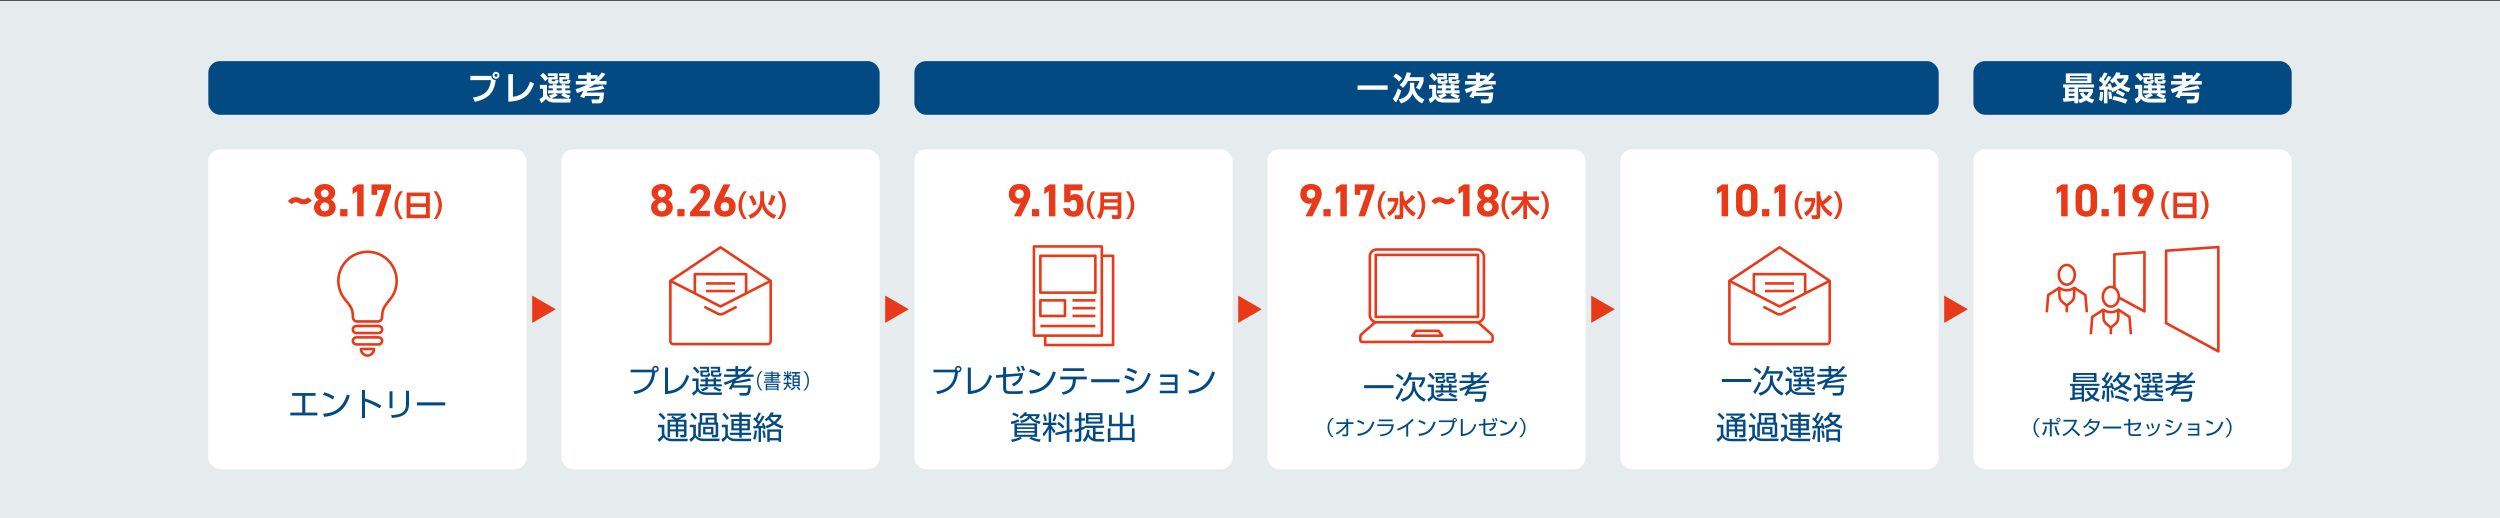 <?xml version="1.0" encoding="UTF-8"?>
<svg id="Layer_2" data-name="Layer 2" xmlns="http://www.w3.org/2000/svg" xmlns:xlink="http://www.w3.org/1999/xlink" viewBox="0 0 612.28 126.87">
  <rect x="0" y="0" width="612.28" height="126.87" fill="#333333" stroke="none"/>
  <defs>
    <style>
      .cls-1 {
        fill: #034a82;
      }

      .cls-2, .cls-3 {
        fill: #fff;
      }

      .cls-4 {
        fill: #e83918;
      }

      .cls-5, .cls-6, .cls-7 {
        fill: none;
      }

      .cls-8 {
        fill: #e6ebee;
      }

      .cls-6 {
        stroke-linecap: round;
      }

      .cls-6, .cls-7, .cls-3 {
        stroke: #e83918;
        stroke-linejoin: round;
        stroke-width: .64px;
      }

      .cls-9 {
        clip-path: url(#clippath);
      }
    </style>
    <clipPath id="clippath">
      <rect class="cls-5" width="612.28" height="126.87"/>
    </clipPath>
  </defs>
  <g id="_レイヤー_" data-name="&amp;lt;レイヤー&amp;gt;">
    <g class="cls-9">
      <rect class="cls-8" y=".2" width="612.28" height="126.87"/>
      <g>
        <g>
          <rect class="cls-2" x="51.02" y="36.57" width="77.95" height="78.34" rx="2.83" ry="2.83"/>
          <rect class="cls-1" x="51.02" y="14.97" width="164.41" height="13.14" rx="2.83" ry="2.83"/>
          <rect class="cls-1" x="223.94" y="14.97" width="250.87" height="13.14" rx="2.83" ry="2.83"/>
          <rect class="cls-1" x="483.31" y="14.97" width="77.95" height="13.14" rx="2.83" ry="2.83"/>
          <rect class="cls-2" x="137.48" y="36.57" width="77.95" height="78.34" rx="2.83" ry="2.83"/>
          <rect class="cls-2" x="223.94" y="36.57" width="77.95" height="78.34" rx="2.83" ry="2.83"/>
          <rect class="cls-2" x="310.39" y="36.57" width="77.95" height="78.34" rx="2.83" ry="2.83"/>
          <rect class="cls-2" x="396.85" y="36.57" width="77.95" height="78.34" rx="2.83" ry="2.83"/>
          <rect class="cls-2" x="483.31" y="36.57" width="77.95" height="78.34" rx="2.83" ry="2.83"/>
          <polygon class="cls-4" points="136.12 75.74 130.34 72.4 130.34 79.08 136.12 75.74"/>
          <polygon class="cls-4" points="222.58 75.74 216.79 72.4 216.79 79.08 222.58 75.74"/>
          <polygon class="cls-4" points="309.03 75.74 303.25 72.4 303.25 79.08 309.03 75.74"/>
          <polygon class="cls-4" points="395.49 75.74 389.71 72.4 389.71 79.08 395.49 75.74"/>
          <polygon class="cls-4" points="481.95 75.74 476.16 72.4 476.16 79.08 481.95 75.74"/>
        </g>
        <g>
          <path class="cls-2" d="M120.31,18.58c.07.64.49,1.01,1.11,1.05-.31,1.97-.89,4.42-5.1,5.3l-.52-1.03c2.82-.43,4.12-1.59,4.47-4.28h-5.07v-1.04h5.11ZM122.33,18.45c0,.47-.38.86-.86.86s-.86-.38-.86-.86.39-.86.86-.86.86.38.86.86ZM121.1,18.45c0,.2.17.37.37.37.22,0,.37-.18.37-.37,0-.21-.16-.37-.37-.37-.19,0-.37.15-.37.37Z"/>
          <path class="cls-2" d="M125.62,23.69c1.31-.13,3.24-.65,4.18-3.7l.99.5c-.79,2.18-2.08,4.28-6.3,4.41v-6.73h1.13v5.52Z"/>
          <path class="cls-2" d="M136.61,23.3c-.45.34-1.08.63-1.54.79.21.05.38.08,1.02.08h3.77l-.22.94h-3.81c-.21,0-.6,0-1.23-.2-.54-.17-.76-.5-.9-.69-.41.52-.86.87-1.15,1.07l-.44-1.03c.3-.15.67-.41.88-.63v-1.9h-.77v-.94h1.74v2.3c.1.4.26.75,1.01.99l-.54-.72c.66-.16,1.09-.34,1.35-.48h-1.58v-.75h1.19v-.5h-1.02v-.7h1.02v-.3h.92v.3h1.23v-.3h.91v.3h1.06v.7h-1.06v.5h1.25v.75h-1.45c.74.37,1.19.47,1.43.54l-.47.74c-.8-.27-1.26-.5-1.81-.86l.51-.42h-1.93l.6.42ZM133.03,17.84c.34.29.82.73,1.24,1.34l-.75.7c-.38-.54-.77-.98-1.22-1.38l.73-.66ZM134.18,17.96h2.4v1.48h-1.46v.3c0,.11,0,.15.15.15h.53c.2,0,.21-.06.25-.34l.77.09c-.03.3-.1.86-.53.86h-1.44c-.52,0-.57-.32-.57-.54v-1.06h1.47v-.3h-1.57v-.62ZM136.33,21.63v.5h1.23v-.5h-1.23ZM136.93,17.96h2.48v1.48h-1.62v.3c0,.1.03.15.19.15h.73c.18,0,.18-.08.21-.34l.82.1c-.04.34-.11.85-.55.85h-1.58c-.61,0-.62-.41-.62-.47v-1.14h1.58v-.3h-1.64v-.62Z"/>
          <path class="cls-2" d="M142.08,23.69c.42-.62.66-1.15.8-1.49-.78.34-1.2.48-1.54.6l-.4-.94c.52-.15,1.61-.49,2.92-1.16h-2.84v-.86h2.67v-.58h-2.08v-.86h2.08v-.62h.99v.62h1.67v.57c.56-.55.82-.95,1.01-1.23l.9.39c-.21.3-.59.86-1.56,1.71h1.84v.86h-2.95c-.44.3-.74.49-1.43.87.62-.06,2.42-.34,3.42-.64l.47.8c-1.47.37-3.45.55-4.21.58-.07.2-.1.28-.14.35h4.24c-.12,2.07-.3,2.65-1.28,2.65h-1.65l-.18-.95h1.59c.34,0,.36-.16.45-.85h-3.53c-.08.18-.14.28-.25.52l-1.02-.34ZM144.69,19.26v.58h.62c.39-.28.59-.46.74-.58h-1.36Z"/>
        </g>
        <g>
          <path class="cls-2" d="M332.48,20.92h7.37v1.06h-7.37v-1.06Z"/>
          <path class="cls-2" d="M343.18,22.18c-.11.41-.66,2.1-1.33,2.89l-.74-.85c.54-.67.98-1.7,1.24-2.56l.83.52ZM342.65,19.94c-.59-.65-1.02-.94-1.44-1.19l.66-.73c.5.26,1.14.74,1.5,1.16l-.71.76ZM345.29,20.26h1.06v.79c0,.41.18,1.17.66,1.9.59.89,1.5,1.27,1.84,1.42l-.58.96c-.8-.36-1.81-1.14-2.33-2.45-.52,1.45-1.77,2.12-2.81,2.46l-.59-1c2.59-.53,2.77-2.27,2.77-3.16v-.92ZM345.56,17.85c-.06.24-.16.6-.33,1.06h3.43v.94c-.18.72-.55,1.51-.96,2.12l-.9-.5c.43-.62.65-1.07.81-1.64h-2.78c-.28.58-.67,1.22-1.22,1.68l-.81-.71c.68-.61,1.25-1.34,1.74-3.09l1.02.15Z"/>
          <path class="cls-2" d="M354.38,23.3c-.45.34-1.08.63-1.54.79.21.05.38.08,1.02.08h3.77l-.22.94h-3.81c-.21,0-.6,0-1.23-.2-.54-.17-.76-.5-.9-.69-.41.52-.86.87-1.15,1.07l-.44-1.03c.3-.15.67-.41.88-.63v-1.9h-.77v-.94h1.74v2.3c.1.4.26.75,1.01.99l-.54-.72c.66-.16,1.09-.34,1.35-.48h-1.58v-.75h1.19v-.5h-1.02v-.7h1.02v-.3h.92v.3h1.23v-.3h.91v.3h1.06v.7h-1.06v.5h1.25v.75h-1.45c.74.37,1.19.47,1.43.54l-.47.74c-.8-.27-1.26-.5-1.81-.86l.51-.42h-1.93l.6.42ZM350.81,17.84c.34.29.82.73,1.24,1.34l-.75.7c-.38-.54-.77-.98-1.22-1.38l.73-.66ZM351.96,17.96h2.4v1.48h-1.46v.3c0,.11,0,.15.15.15h.53c.2,0,.21-.06.25-.34l.77.09c-.03.3-.1.86-.53.86h-1.44c-.52,0-.57-.32-.57-.54v-1.06h1.47v-.3h-1.57v-.62ZM354.1,21.63v.5h1.23v-.5h-1.23ZM354.71,17.96h2.48v1.48h-1.62v.3c0,.1.03.15.19.15h.73c.18,0,.18-.08.21-.34l.82.1c-.04.34-.11.85-.55.85h-1.58c-.61,0-.62-.41-.62-.47v-1.14h1.58v-.3h-1.64v-.62Z"/>
          <path class="cls-2" d="M359.86,23.69c.42-.62.66-1.15.8-1.49-.78.34-1.2.48-1.54.6l-.4-.94c.52-.15,1.61-.49,2.92-1.16h-2.84v-.86h2.67v-.58h-2.08v-.86h2.08v-.62h.99v.62h1.67v.57c.56-.55.82-.95,1.01-1.23l.9.39c-.21.3-.59.86-1.56,1.71h1.84v.86h-2.95c-.44.3-.74.49-1.43.87.62-.06,2.42-.34,3.42-.64l.47.8c-1.47.37-3.45.55-4.21.58-.07.2-.1.28-.14.35h4.24c-.12,2.07-.3,2.65-1.28,2.65h-1.65l-.18-.95h1.59c.34,0,.36-.16.45-.85h-3.53c-.08.18-.14.28-.25.52l-1.02-.34ZM362.46,19.26v.58h.62c.39-.28.59-.46.74-.58h-1.36Z"/>
        </g>
        <g>
          <path class="cls-2" d="M505.26,24.05h.5v-2.61h-.47v-.77h7.58v.77h-3.9v3.85h-.92v-.59c-.9.11-1.8.18-2.7.22l-.09-.86ZM505.95,17.97h6.25v2.37h-6.25v-2.37ZM506.67,21.43v.42h1.38v-.42h-1.38ZM506.67,22.47v.42h1.38v-.42h-1.38ZM508.05,23.51h-1.38v.51c.34-.02.77-.03,1.38-.1v-.42ZM506.95,18.61v.34h4.25v-.34h-4.25ZM506.95,19.41v.34h4.25v-.34h-4.25ZM510.23,22.62c.11.22.29.52.68.88.38-.35.57-.73.69-.97h-2.42v-.73h3.39v.74c-.1.28-.3.81-.92,1.43.48.22.88.34,1.26.43l-.5.87c-.27-.09-.83-.26-1.5-.7-.68.44-1.22.6-1.54.69l-.38-.84c.3-.08.73-.2,1.17-.44-.5-.53-.67-.92-.77-1.15l.83-.22Z"/>
          <path class="cls-2" d="M515.05,22.52c-.03,1.48-.12,1.89-.25,2.33l-.74-.41c.25-.74.27-1.69.27-1.94l.72.02ZM517.07,22.04l-.42.15c-.02-.1-.06-.24-.08-.34-.11.02-.2.03-.43.06v3.4h-.86v-3.32c-.34.02-.64.05-1.09.06l-.07-.86h.47l.45-.63c-.14-.14-.46-.46-.97-.86l.35-.82c.07.05.15.1.21.14.26-.4.49-.84.69-1.27l.84.23c-.27.57-.51.95-.91,1.53.09.07.15.14.32.29.41-.63.6-.98.74-1.22l.8.27c-.55.99-1.54,2.25-1.59,2.33.49-.02.6-.02.83-.05-.08-.23-.1-.3-.18-.5l.66-.25c.26.52.44,1.03.47,1.14.6-.2.94-.39,1.24-.58-.22-.22-.42-.43-.73-.9-.18.16-.29.25-.48.38l-.57-.69c.55-.43,1.16-1.01,1.54-2.03l1.03.12c-.05.17-.1.3-.23.57h2.17v.86c-.12.29-.37.92-1.21,1.7.74.4,1.31.54,1.71.65l-.47.98c-.31-.1-1.18-.41-2.02-1.01-.6.43-1.26.74-1.95,1l-.26-.52ZM517.03,22.43c.05.19.23,1.06.26,1.74l-.77.13c0-.35-.02-.91-.18-1.78l.68-.09ZM517.66,23.53c1.72.3,2.64.62,3.38.92l-.48.93c-1.32-.53-2.26-.78-3.22-.95l.32-.9ZM518.65,22.03c.58.22,1.37.61,1.8.89l-.51.78c-.58-.39-1.1-.63-1.79-.93l.5-.74ZM518.55,19.24c-.07.1-.12.15-.18.22.3.47.67.79.89.96.54-.48.81-.9.99-1.18h-1.7Z"/>
          <path class="cls-2" d="M527.3,23.3c-.45.34-1.08.63-1.54.79.21.05.38.08,1.02.08h3.77l-.22.94h-3.81c-.21,0-.6,0-1.23-.2-.54-.17-.76-.5-.9-.69-.41.52-.86.87-1.15,1.07l-.44-1.03c.3-.15.67-.41.88-.63v-1.9h-.77v-.94h1.74v2.3c.1.4.26.75,1.01.99l-.54-.72c.66-.16,1.09-.34,1.35-.48h-1.58v-.75h1.19v-.5h-1.02v-.7h1.02v-.3h.92v.3h1.23v-.3h.91v.3h1.06v.7h-1.06v.5h1.25v.75h-1.45c.74.37,1.19.47,1.43.54l-.47.74c-.8-.27-1.26-.5-1.81-.86l.51-.42h-1.93l.6.42ZM523.72,17.84c.34.29.82.73,1.24,1.34l-.75.7c-.38-.54-.77-.98-1.22-1.38l.73-.66ZM524.87,17.96h2.4v1.48h-1.46v.3c0,.11,0,.15.15.15h.53c.2,0,.21-.06.25-.34l.77.09c-.03.3-.1.86-.53.86h-1.44c-.52,0-.57-.32-.57-.54v-1.06h1.47v-.3h-1.57v-.62ZM527.02,21.63v.5h1.23v-.5h-1.23ZM527.62,17.96h2.48v1.48h-1.62v.3c0,.1.03.15.19.15h.73c.18,0,.18-.08.21-.34l.82.1c-.04.34-.11.85-.55.85h-1.58c-.61,0-.62-.41-.62-.47v-1.14h1.58v-.3h-1.64v-.62Z"/>
          <path class="cls-2" d="M532.77,23.69c.42-.62.66-1.15.8-1.49-.78.34-1.2.48-1.54.6l-.4-.94c.52-.15,1.61-.49,2.92-1.16h-2.84v-.86h2.67v-.58h-2.08v-.86h2.08v-.62h.99v.62h1.67v.57c.56-.55.82-.95,1.01-1.23l.9.39c-.21.3-.59.86-1.56,1.71h1.84v.86h-2.95c-.44.3-.74.49-1.43.87.62-.06,2.42-.34,3.42-.64l.47.8c-1.47.37-3.45.55-4.21.58-.07.2-.1.28-.14.35h4.24c-.12,2.07-.3,2.65-1.28,2.65h-1.65l-.18-.95h1.59c.34,0,.36-.16.45-.85h-3.53c-.08.18-.14.28-.25.52l-1.02-.34ZM535.38,19.26v.58h.62c.39-.28.59-.46.74-.58h-1.36Z"/>
        </g>
      </g>
      <g>
        <path class="cls-1" d="M77.29,96.26v.68h-2.52v4.11h2.96v.69h-6.63v-.69h2.92v-4.11h-2.47v-.68h5.75Z"/>
        <path class="cls-1" d="M81.49,97.84c-.64-.5-1.83-.98-2.39-1.15l.35-.62c.13.04,1.41.41,2.48,1.09l-.44.68ZM79.13,101.33c2.2-.16,4.63-.83,5.85-4.74l.7.31c-.62,1.79-1.64,4.71-6.28,5.2l-.27-.77Z"/>
        <path class="cls-1" d="M89.39,95.52v2.07c1.75.49,3.02,1.18,3.98,1.74l-.37.69c-1.42-.85-2.2-1.22-3.6-1.71v4.09h-.75v-6.88h.75Z"/>
        <path class="cls-1" d="M96.13,99.98h-.73v-4.15h.73v4.15ZM100.18,98.88c0,3.09-2.44,3.31-4.19,3.48l-.21-.68c1.95-.11,3.65-.4,3.65-2.56v-3.42h.75v3.18Z"/>
        <path class="cls-1" d="M109.05,98.54v.75h-6.92v-.75h6.92Z"/>
      </g>
      <g>
        <path class="cls-1" d="M229.3,95.85c3.42-.51,4.33-2.41,4.61-4.66h-5.3v-.66h5.29s-.02-.08-.02-.14c0-.45.37-.81.81-.81s.81.36.81.81-.34.83-.86.81c-.33,2.75-1.56,4.66-5.03,5.33l-.32-.68ZM234.29,90.39c0,.23.19.41.41.41s.41-.19.41-.41-.19-.41-.41-.41-.41.18-.41.41Z"/>
        <path class="cls-1" d="M237.77,95.75c2.67-.3,3.83-1.68,4.54-3.95l.65.31c-.62,1.75-1.64,4.23-5.93,4.41v-6.5h.74v5.72Z"/>
        <path class="cls-1" d="M250.61,91.33c-.25,1.66-.84,2.53-2.37,3.29l-.43-.58c1.36-.6,1.75-1.3,1.93-2.02l-3.33.31v2.59c0,.65.05.9.98.9h1.7c.38,0,.94-.05,1.38-.14v.71c-.17.03-.56.09-1.39.09h-1.71c-1.34,0-1.69-.45-1.69-1.53v-2.56l-1.71.16-.06-.67,1.77-.15v-1.81h.73v1.75l4.2-.34ZM249.36,91.06c-.14-.52-.23-.72-.47-1.19l.54-.15c.29.53.41.83.5,1.15l-.57.19ZM250.48,90.85c-.17-.57-.2-.64-.46-1.17l.54-.15c.3.55.41.86.49,1.12l-.57.2Z"/>
        <path class="cls-1" d="M254.4,92.17c-.64-.5-1.83-.98-2.39-1.15l.35-.62c.13.04,1.41.41,2.48,1.09l-.44.68ZM252.05,95.66c2.2-.16,4.63-.83,5.85-4.74l.7.31c-.62,1.79-1.64,4.71-6.28,5.2l-.27-.77Z"/>
        <path class="cls-1" d="M266.17,92.24v.68h-2.65c-.08,2.21-.9,3.3-3.16,3.75l-.31-.61c1.97-.33,2.69-1.25,2.72-3.14h-3.11v-.68h6.51ZM265.52,90.2v.67h-5.22v-.67h5.22Z"/>
        <path class="cls-1" d="M274.17,92.87v.75h-6.92v-.75h6.92Z"/>
        <path class="cls-1" d="M277.55,93.43c-.95-.51-1.21-.62-2.21-.92l.32-.62c.58.15,1.39.41,2.22.89l-.33.65ZM275.74,95.65c3.23-.22,4.55-1.59,5.44-4.36l.66.3c-.98,2.75-2.2,4.42-5.94,4.81l-.16-.75ZM278.19,91.63c-.95-.55-1.87-.8-2.27-.92l.32-.6c.46.12,1.31.34,2.27.87l-.32.65Z"/>
        <path class="cls-1" d="M288.39,91.73v4.58h-4.34v-.62h3.67v-1.45h-3.52v-.61h3.52v-1.29h-3.59v-.62h4.26Z"/>
        <path class="cls-1" d="M293.38,92.17c-.64-.5-1.83-.98-2.39-1.15l.35-.62c.13.04,1.41.41,2.48,1.09l-.44.68ZM291.02,95.66c2.2-.16,4.63-.83,5.85-4.74l.7.31c-.62,1.79-1.64,4.71-6.28,5.2l-.27-.77Z"/>
        <path class="cls-1" d="M249.59,103.24c-.48.23-1.47.56-1.89.66l-.14-.62c.69-.13,1.33-.33,1.96-.6l.06.55ZM250.23,107.43c-.92.55-2.15.79-2.35.82l-.27-.58c.76-.11,1.69-.35,2.28-.69l.35.45ZM249.25,102.16c-.48-.29-.99-.49-1.33-.6l.25-.52c.44.14.94.36,1.34.58l-.27.54ZM254,103.7v3.27h-5.55v-3.27h5.55ZM249.09,104.18v.47h4.27v-.47h-4.27ZM249.09,105.05v.5h4.27v-.5h-4.27ZM249.09,105.97v.5h4.27v-.5h-4.27ZM254.6,101.45v.44c-.2.37-.51.7-.64.85l-.54-.27c.24-.23.34-.33.48-.56h-1.4c.27.43.86,1.12,2.39,1.33l-.3.59c-.91-.24-1.87-.69-2.37-1.47-.35.59-1.04,1.02-2.14,1.22l-.25-.55c.82-.11,1.7-.4,1.99-1.13h-.94c-.47.45-.73.6-.87.67l-.38-.42c.48-.27,1.06-.8,1.33-1.2l.63.09c-.09.16-.13.23-.27.39h3.27ZM254.58,108.24c-1.44-.27-2.13-.64-2.44-.81l.38-.44c.68.34,1.35.54,2.35.64l-.29.62Z"/>
        <path class="cls-1" d="M255.42,104.09v-.57h1.41v-2.52h.62v2.52h1.28v.57h-1.28c.32.62.58,1.01,1.05,1.48l-.37.55c-.36-.48-.51-.76-.68-1.11v3.21h-.62v-3.18c-.39.83-.74,1.33-1.22,1.87l-.26-.67c.9-.9,1.36-1.93,1.45-2.16h-1.37ZM255.83,103.16c-.07-.57-.17-.97-.38-1.59l.51-.14c.2.54.34,1.02.43,1.57l-.56.16ZM257.78,102.99c.31-.66.43-1.36.47-1.57l.57.12c-.16.83-.37,1.32-.52,1.64l-.51-.18ZM262.58,105.11l.09.61-.76.16v2.35h-.66v-2.22l-2.72.57-.1-.58,2.82-.6v-4.39h.66v4.25l.68-.15ZM260.27,104.94c-.33-.38-.68-.71-1.36-1.13l.38-.47c.58.34.94.63,1.4,1.11l-.42.49ZM260.49,102.92c-.55-.62-1.04-.95-1.34-1.15l.37-.44c.24.14.7.42,1.38,1.11l-.41.49Z"/>
        <path class="cls-1" d="M265.67,104.99c-.12.07-.3.16-.84.37v2.23c0,.37-.2.63-.68.63h-.78l-.09-.65h.69c.11,0,.24,0,.24-.21v-1.77c-.52.19-.7.23-.97.31l-.1-.66c.31-.08.63-.16,1.08-.31v-1.9h-1v-.58h1v-1.44h.62v1.44h.88v.58h-.87v1.68c.39-.15.58-.23.78-.32l.06.6ZM265.18,107.79c.76-.67,1.01-1.75,1.08-2.56l.6.09c-.02.24-.05.47-.16.96.34.78.81.98.99,1.06v-2.53h-2v-.56h4.72v.56h-2.1v.94h1.79v.55h-1.79v1.21c.08.02.12.02.21.02h1.98l-.12.6h-1.85c-.2,0-1.4-.04-2.04-1.16-.28.74-.65,1.09-.84,1.28l-.47-.44ZM270.02,103.74h-4.05v-2.56h4.05v2.56ZM269.43,101.69h-2.87v.54h2.87v-.54ZM269.43,102.67h-2.87v.57h2.87v-.57Z"/>
        <path class="cls-1" d="M272.3,101.58v2.2h1.97v-2.76h.66v2.76h2v-2.2h.66v2.81h-2.66v2.82h2.29v-2.29h.66v3.31h-.66v-.42h-5.25v.42h-.65v-3.31h.65v2.29h2.29v-2.82h-2.64v-2.81h.66Z"/>
      </g>
      <g>
        <path class="cls-1" d="M506.95,97.42c.16,0,.28,0,.61-.03v-2.88h-.58v-.52h7.22v.52h-3.79v3.9h-.59v-.76c-.7.15-1.93.28-2.79.36l-.08-.59ZM513.46,91.35v2.21h-5.74v-2.21h5.74ZM509.82,94.51h-1.67v.58h1.67v-.58ZM509.82,95.57h-1.67v.59h1.67v-.59ZM508.15,97.35c.49-.04,1.2-.12,1.67-.19v-.53h-1.67v.72ZM512.83,91.82h-4.47v.44h4.47v-.44ZM512.83,92.65h-4.47v.46h4.47v-.46ZM513.9,98.41c-.34-.12-.89-.31-1.55-.83-.62.49-1.19.7-1.54.83l-.28-.57c.34-.11.8-.27,1.37-.66-.59-.62-.8-1.08-.89-1.31l.55-.17c.12.27.3.62.8,1.11.55-.54.73-1.03.83-1.29h-2.54v-.53h3.21v.53c-.09.3-.3.91-1.04,1.66.61.41,1.14.55,1.43.63l-.34.6Z"/>
        <path class="cls-1" d="M514.7,97.6c.26-.69.3-1.47.3-1.96l.55.02c-.02,1.45-.21,1.99-.3,2.21l-.55-.27ZM517.45,92.13c-.47.83-1.01,1.61-1.58,2.39.24-.02.76-.03,1.12-.06-.06-.17-.13-.31-.23-.52l.48-.2c.14.23.3.52.54,1.34.23-.08.75-.27,1.54-.8-.28-.27-.58-.62-.89-1.16-.31.31-.48.44-.67.58l-.39-.45c.51-.4,1.22-1.02,1.61-2.11l.66.1c-.05.19-.11.34-.27.65h2.27v.56c-.24.64-.66,1.26-1.32,1.84.81.52,1.46.73,1.82.84l-.33.62c-.99-.37-1.58-.75-2-1.06-.92.66-1.6.93-1.97,1.08l-.26-.55-.31.12c-.03-.15-.05-.22-.1-.4-.1.02-.24.03-.62.06v3.39h-.59v-3.35c-.76.05-.9.05-1.16.05l-.02-.55c.23,0,.32,0,.49,0,.12-.15.24-.33.48-.69-.09-.09-.51-.55-1.01-.94l.28-.49c.15.1.18.12.21.15.37-.64.55-1.01.76-1.43l.59.2c-.29.57-.83,1.45-.93,1.58.25.22.37.34.43.41.46-.72.7-1.15.84-1.41l.55.2ZM517.15,97.45c-.02-.35-.06-1.04-.27-1.79l.49-.09c.17.52.3,1.26.35,1.77l-.57.11ZM521.15,98.45c-.78-.43-2.19-.87-3.2-1.01l.2-.58c.97.15,2.33.51,3.32.98l-.33.62ZM520.67,96.76c-.56-.39-1.46-.73-1.93-.86l.33-.53c.58.16,1.36.48,1.93.82l-.33.57ZM519.01,92.43c-.07.09-.13.18-.21.27.16.29.44.72,1.01,1.19.71-.59,1-1.16,1.15-1.47h-1.95Z"/>
        <path class="cls-1" d="M524.09,94.19v2.24c.14.73.62,1.19,2.08,1.19h3.7l-.13.6h-3.73c-.38,0-1.57-.05-2.09-.9-.27.4-.76.83-1.1,1.09l-.34-.65c.13-.09.66-.43.97-.8v-2.15h-.87v-.62h1.51ZM523.84,92.97c-.41-.58-.97-1.11-1.15-1.29l.48-.41c.37.32.81.78,1.17,1.29l-.5.41ZM526.67,91.35v1.35h-1.58v.44c0,.12.02.16.16.16h.89c.19,0,.2-.04.26-.42l.55.09c-.07.64-.18.81-.55.81h-1.33c-.19,0-.53-.04-.53-.48v-1.04h1.59v-.43h-1.73v-.48h2.28ZM529.59,94.93h-1.21v.69h1.4v.52h-5.33v-.52h1.33v-.69h-1.14v-.51h1.14v-.44h.61v.44h1.4v-.44h.61v.44h1.21v.51ZM524.69,96.85c.55-.16,1.06-.41,1.41-.62l.47.34c-.23.16-.65.45-1.5.77l-.38-.5ZM527.77,94.93h-1.4v.69h1.4v-.69ZM529.38,92.7h-1.68v.44c0,.16.09.16.18.16h1.03c.21,0,.22-.07.26-.44l.57.09c-.05.46-.09.82-.55.82h-1.45c-.2,0-.58-.02-.58-.47v-1.05h1.66v-.43h-1.75v-.48h2.32v1.35ZM528.09,96.22c.55.31.87.5,1.62.69l-.33.51c-.28-.08-.97-.28-1.72-.82l.43-.38Z"/>
        <path class="cls-1" d="M533.17,94.84c1.98-.23,3.08-.56,3.45-.67l.37.52c-1.71.49-3.77.67-4.05.69-.07.17-.09.21-.23.51h4.23c-.12,2.25-.54,2.5-1.24,2.5h-1.5l-.13-.65h1.56c.42,0,.51-.23.62-1.28h-3.83c-.11.21-.15.29-.26.51l-.65-.23c.42-.62.75-1.37.88-1.66-.87.39-1.49.59-1.83.71l-.27-.58c1.14-.35,2.24-.8,3.27-1.4h-3.21v-.57h2.78v-.81h-2.21v-.56h2.21v-.71h.64v.71h1.73v.53c.59-.55.94-1.03,1.13-1.27l.55.28c-.21.3-.66.94-1.79,1.83h2.18v.57h-2.96c-.44.3-.7.47-1.4.85l-.06.16ZM534.46,93.26c.35-.25.69-.51,1.01-.81h-1.69v.81h.68Z"/>
        <path class="cls-1" d="M499.59,102.36c-.58.5-1.13,1.17-1.13,2.37s.55,1.87,1.13,2.37h-.47c-.69-.62-1.08-1.36-1.08-2.37s.39-1.75,1.08-2.37h.47Z"/>
        <path class="cls-1" d="M500.11,106.32c.37-.39.67-.86.76-1.94l.46.04c-.13,1.36-.52,1.88-.82,2.22l-.4-.33ZM502.49,102.61v.88h1.7v.42h-1.7v2.99h-.46v-2.99h-1.77v-.42h1.77v-.88h.46ZM503.66,104.36c.06.75.34,1.45.78,2.01l-.43.28c-.66-.87-.77-1.91-.8-2.23l.45-.06ZM504.65,102.81c0,.29-.23.52-.52.52s-.52-.23-.52-.52.24-.52.52-.52.52.23.52.52ZM503.87,102.81c0,.15.12.27.27.27s.26-.12.26-.27-.12-.27-.26-.27-.27.12-.27.27Z"/>
        <path class="cls-1" d="M505.11,106.46c.84-.34,2.3-1.3,2.99-3.21h-2.73v-.43h3.34c-.19.76-.53,1.47-.99,2.09.61.49,1.19,1,1.74,1.55l-.37.37c-.28-.32-.65-.71-1.64-1.58-.57.67-1.26,1.24-2.07,1.58l-.28-.37Z"/>
        <path class="cls-1" d="M511.77,104.25c.66.3,1.15.69,1.28.8.31-.41.54-.83.69-1.48h-1.93c-.59.83-1.13,1.16-1.36,1.29l-.29-.34c1.05-.58,1.49-1.43,1.69-1.99l.48.09c-.06.13-.12.28-.26.54h2.22c-.17.9-.63,3.05-3.54,3.76l-.25-.4c.9-.19,1.59-.51,2.24-1.13-.6-.5-1.07-.73-1.27-.83l.3-.32Z"/>
        <path class="cls-1" d="M519.51,104.47v.48h-4.44v-.48h4.44Z"/>
        <path class="cls-1" d="M524.42,103.48c-.16,1.09-.58,1.65-1.52,2.11l-.28-.37c.36-.15,1-.43,1.22-1.3l-2.11.17v1.69c0,.47.07.58.67.58h1.01c.24,0,.7-.04.93-.09v.46c-.27.04-.73.06-.89.06h-1.1c-.81,0-1.09-.24-1.09-.98v-1.67l-1.09.08-.03-.43,1.12-.08v-1.13h.47v1.1l2.69-.2Z"/>
        <path class="cls-1" d="M526.05,105.16c-.1-.55-.27-.94-.4-1.2l.39-.11c.27.54.37.94.43,1.21l-.42.1ZM526.06,106.54c1.6-.35,2.22-1.02,2.52-2.8l.44.08c-.29,1.44-.72,2.63-2.78,3.1l-.17-.37ZM527.13,104.96c-.05-.29-.13-.72-.33-1.19l.4-.1c.24.64.29.77.35,1.18l-.42.1Z"/>
        <path class="cls-1" d="M531.67,104.83c-.61-.33-.78-.4-1.42-.59l.21-.4c.37.1.89.27,1.43.57l-.21.42ZM530.51,106.25c2.07-.14,2.92-1.02,3.49-2.8l.43.19c-.63,1.77-1.41,2.84-3.81,3.09l-.11-.48ZM532.09,103.67c-.61-.35-1.2-.52-1.46-.59l.21-.39c.3.07.84.22,1.46.56l-.21.42Z"/>
        <path class="cls-1" d="M538.63,103.74v2.94h-2.79v-.4h2.36v-.93h-2.26v-.39h2.26v-.83h-2.3v-.4h2.73Z"/>
        <path class="cls-1" d="M541.83,104.02c-.41-.32-1.17-.63-1.54-.74l.22-.4c.08.02.91.26,1.59.7l-.28.44ZM540.32,106.26c1.41-.1,2.97-.53,3.75-3.04l.45.2c-.4,1.15-1.05,3.02-4.03,3.34l-.18-.5Z"/>
        <path class="cls-1" d="M544.99,107.1c.56-.48,1.13-1.15,1.13-2.37s-.57-1.89-1.13-2.37h.47c.68.62,1.08,1.36,1.08,2.37s-.4,1.75-1.08,2.37h-.47Z"/>
      </g>
      <g>
        <polygon class="cls-7" points="543.3 60.51 543.3 86.06 530.51 79.14 530.51 61.4 543.3 60.51"/>
        <polygon class="cls-7" points="517.84 62.29 525.2 61.77 525.2 76.27 517.84 72.29 517.84 62.29"/>
        <g>
          <g>
            <path class="cls-7" d="M501.27,76.5c0-.25.37-4.25.37-4.25l2.7-1.76"/>
            <path class="cls-7" d="M504.33,70.48h0l.05,1.99c.01.57.27,1.11.71,1.48l1.09.91,1.09-.91c.44-.37.7-.91.71-1.48l.05-1.99h0c-1.1.81-2.6.81-3.7,0Z"/>
            <path class="cls-7" d="M511.1,76.5c0-.25-.37-4.25-.37-4.25l-2.7-1.76"/>
            <ellipse class="cls-7" cx="506.18" cy="67.3" rx="1.96" ry="2.41"/>
            <line class="cls-7" x1="506.18" y1="74.86" x2="506.18" y2="76.5"/>
          </g>
          <g>
            <g>
              <path class="cls-7" d="M512.06,81.86c0-.25.37-4.25.37-4.25l2.7-1.76"/>
              <path class="cls-7" d="M515.13,75.85h0l.05,1.99c.01.57.27,1.11.71,1.48l1.09.91,1.09-.91c.44-.37.7-.91.71-1.48l.05-1.99h0c-1.1.81-2.6.81-3.7,0Z"/>
              <path class="cls-7" d="M521.89,81.86c0-.25-.37-4.25-.37-4.25l-2.7-1.76"/>
              <path class="cls-3" d="M518.93,72.67c0-1.33-.88-2.41-1.96-2.41s-1.96,1.08-1.96,2.41.88,2.41,1.96,2.41,1.96-1.08,1.96-2.41Z"/>
            </g>
            <line class="cls-7" x1="516.97" y1="80.23" x2="516.97" y2="81.86"/>
          </g>
        </g>
      </g>
      <g>
        <path class="cls-4" d="M72.45,49.54c-.43,0-.75.19-1,.51l-.96-.78c.45-.57,1.11-.97,1.96-.97,1.01,0,1.26.51,1.94.51.43,0,.75-.19,1-.52l.97.79c-.49.59-1.13.97-1.97.97-.99,0-1.26-.51-1.94-.51Z"/>
        <path class="cls-4" d="M78.05,48.92c-.62-.32-1.05-.99-1.05-1.72,0-1.38,1.22-2.14,2.55-2.14s2.55.76,2.55,2.14c0,.74-.43,1.41-1.05,1.72.63.28,1.17,1,1.17,1.88,0,1.46-1.21,2.28-2.66,2.28s-2.66-.82-2.66-2.28c0-.88.55-1.6,1.17-1.88ZM79.54,51.76c.6,0,1.09-.5,1.09-1.1,0-.68-.57-1.09-1.09-1.09s-1.08.41-1.08,1.09c0,.6.45,1.1,1.08,1.1ZM79.54,48.35c.53,0,.97-.44.97-.99s-.44-.96-.97-.96-.97.43-.97.96.43.99.97.99Z"/>
        <path class="cls-4" d="M85.09,52.98h-1.77v-1.77h1.77v1.77Z"/>
        <path class="cls-4" d="M89.06,52.98h-1.59v-6.17l-1.12.74v-1.53l1.28-.86h1.43v7.82Z"/>
        <path class="cls-4" d="M90.99,47.72v-2.56h4.79v1.11l-2.26,6.71h-1.64l2.27-6.47h-1.8v1.21h-1.35Z"/>
        <path class="cls-4" d="M97.9,53.66c-.79-.97-1.27-2.16-1.27-3.41s.48-2.44,1.27-3.41h.8c-.78.96-1.22,2.17-1.22,3.41s.45,2.44,1.22,3.41h-.8Z"/>
        <path class="cls-4" d="M105.27,47.16v6.28h-5.68v-6.28h5.68ZM100.54,49.81h3.77v-1.77h-3.77v1.77ZM100.54,50.69v1.86h3.77v-1.86h-3.77Z"/>
        <path class="cls-4" d="M106.17,53.66c.78-.97,1.22-2.17,1.22-3.41s-.45-2.45-1.22-3.41h.79c.79.97,1.28,2.16,1.28,3.41s-.49,2.44-1.27,3.41h-.8Z"/>
      </g>
      <g>
        <path class="cls-4" d="M249.98,49.76c-.25.11-.49.15-.76.15-1.2,0-2.15-.99-2.15-2.34,0-1.73,1.18-2.52,2.63-2.52s2.64.77,2.64,2.51c0,.61-.28,1.34-.73,2.23l-1.58,3.19h-1.7l1.64-3.22ZM249.69,46.4c-.68,0-1.04.45-1.04,1.11s.36,1.1,1.04,1.1,1.05-.45,1.05-1.1-.36-1.11-1.05-1.11Z"/>
        <path class="cls-4" d="M254.51,52.98h-1.77v-1.77h1.77v1.77Z"/>
        <path class="cls-4" d="M258.48,52.98h-1.59v-6.17l-1.12.74v-1.53l1.28-.86h1.43v7.82Z"/>
        <path class="cls-4" d="M262.06,49.54h-1.43v-4.38h4.46v1.44h-2.9v1.34c.22-.2.57-.41,1.16-.41,1.2,0,2.04.92,2.04,2.79s-.84,2.77-2.45,2.77c-1.31,0-2.42-.74-2.54-2.12h1.56c.12.5.42.78.93.78.57,0,.91-.43.91-1.35s-.27-1.44-.91-1.44c-.41,0-.66.23-.83.58Z"/>
        <path class="cls-4" d="M267.46,53.66c-.79-.97-1.27-2.16-1.27-3.41s.48-2.44,1.27-3.41h.8c-.78.96-1.22,2.17-1.22,3.41s.45,2.44,1.22,3.41h-.8Z"/>
        <path class="cls-4" d="M274.62,52.92c0,.54-.37.71-.68.71h-1.53l-.14-.94h1.2c.17,0,.23-.09.23-.23v-1.12h-3.36c-.1.84-.37,1.66-.89,2.31l-.81-.66c.33-.46.84-1.17.84-2.87v-3h5.16v5.8ZM270.39,47.99v.8h3.31v-.8h-3.31ZM270.39,49.62v.88h3.31v-.88h-3.31Z"/>
        <path class="cls-4" d="M275.73,53.66c.78-.97,1.22-2.17,1.22-3.41s-.45-2.45-1.22-3.41h.79c.79.97,1.28,2.16,1.28,3.41s-.49,2.44-1.27,3.41h-.8Z"/>
      </g>
      <g>
        <path class="cls-1" d="M155.14,95.85c3.42-.51,4.33-2.41,4.61-4.66h-5.3v-.66h5.29s-.02-.08-.02-.14c0-.45.37-.81.81-.81s.81.36.81.81-.34.83-.86.81c-.33,2.75-1.56,4.66-5.03,5.33l-.32-.68ZM160.12,90.39c0,.23.19.41.41.41s.41-.19.41-.41-.19-.41-.41-.41-.41.18-.41.41Z"/>
        <path class="cls-1" d="M163.61,95.75c2.67-.3,3.83-1.68,4.54-3.95l.65.31c-.62,1.75-1.64,4.23-5.93,4.41v-6.5h.74v5.72Z"/>
        <path class="cls-1" d="M171.08,92.69v2.24c.14.73.62,1.19,2.08,1.19h3.7l-.13.6h-3.73c-.38,0-1.57-.05-2.09-.9-.27.4-.76.83-1.1,1.09l-.34-.65c.13-.09.66-.43.97-.8v-2.15h-.87v-.62h1.51ZM170.83,91.46c-.41-.58-.97-1.11-1.15-1.29l.48-.41c.37.32.81.78,1.17,1.29l-.5.41ZM173.66,89.84v1.35h-1.58v.44c0,.12.02.16.16.16h.89c.19,0,.2-.04.26-.42l.55.09c-.07.64-.18.81-.55.81h-1.33c-.19,0-.53-.04-.53-.48v-1.04h1.59v-.43h-1.73v-.48h2.28ZM176.57,93.42h-1.21v.69h1.4v.52h-5.33v-.52h1.33v-.69h-1.14v-.51h1.14v-.44h.61v.44h1.4v-.44h.61v.44h1.21v.51ZM171.68,95.34c.55-.16,1.06-.41,1.41-.62l.47.34c-.23.16-.65.45-1.5.77l-.38-.5ZM174.76,93.42h-1.4v.69h1.4v-.69ZM176.36,91.19h-1.68v.44c0,.16.09.16.18.16h1.03c.21,0,.22-.07.26-.44l.57.09c-.05.46-.09.82-.55.82h-1.45c-.2,0-.58-.02-.58-.47v-1.05h1.66v-.43h-1.75v-.48h2.32v1.35ZM175.08,94.71c.55.31.87.5,1.62.69l-.33.51c-.28-.08-.97-.28-1.72-.82l.43-.38Z"/>
        <path class="cls-1" d="M180.15,93.33c1.98-.23,3.08-.56,3.45-.67l.37.52c-1.71.49-3.77.67-4.05.69-.07.17-.09.21-.23.51h4.23c-.12,2.25-.54,2.5-1.24,2.5h-1.5l-.13-.65h1.56c.42,0,.51-.23.62-1.28h-3.83c-.11.21-.15.29-.26.51l-.65-.23c.42-.62.75-1.37.88-1.66-.87.39-1.49.59-1.83.71l-.27-.58c1.14-.35,2.24-.8,3.27-1.4h-3.21v-.57h2.78v-.81h-2.21v-.56h2.21v-.71h.64v.71h1.73v.53c.59-.55.94-1.03,1.13-1.27l.55.28c-.21.3-.66.94-1.79,1.83h2.18v.57h-2.96c-.44.3-.7.47-1.4.85l-.06.16ZM181.44,91.75c.35-.25.69-.51,1.01-.81h-1.69v.81h.68Z"/>
        <path class="cls-1" d="M186.74,90.91c-.51.5-.99,1.17-.99,2.37s.48,1.87.99,2.37h-.41c-.6-.62-.94-1.36-.94-2.37s.34-1.75.94-2.37h.41Z"/>
        <path class="cls-1" d="M187.44,91.24h1.47v-.28h.34v.28h1.47v.56h.43v.28h-.43v.56h-1.47v.25h1.59v.28h-1.59v.26h1.88v.3h-4.04v-.3h1.82v-.26h-1.56v-.28h1.56v-.25h-1.47v-.28h1.47v-.29h-1.82v-.28h1.82v-.28h-1.47v-.28ZM190.67,94v1.6h-.35v-.17h-2.44v.17h-.35v-1.6h3.13ZM190.32,94.28h-2.44v.3h2.44v-.3ZM190.32,94.84h-2.44v.31h2.44v-.31ZM190.38,91.52h-1.13v.28h1.13v-.28ZM190.38,92.08h-1.13v.29h1.13v-.29Z"/>
        <path class="cls-1" d="M191.93,92.13v-.34h.82v-.84h.33v.84h.8v.34h-.66c.05.08.26.39.67.7l-.2.31c-.12-.09-.39-.31-.61-.72v.82h-.33v-.89c-.21.42-.47.69-.65.88l-.23-.27c.12-.11.44-.39.71-.82h-.65ZM193.54,95.24c-.38-.37-.55-.74-.6-.85-.07.28-.28.79-.85,1.21l-.21-.33c.57-.39.72-.8.79-1.19h-.76v-.36h.8c.01-.14.01-.25.01-.39h.33c0,.21,0,.29-.02.39h.81v.36h-.74c.13.28.4.67.66.87l-.24.29ZM192.22,91.71c-.04-.14-.12-.41-.23-.61l.29-.13c.14.26.21.51.24.61l-.3.13ZM193.27,91.59c.14-.26.21-.53.23-.62l.33.1c-.07.24-.18.48-.27.64l-.29-.12ZM193.66,95.29c.33-.14.67-.38.89-.64l.24.26c-.28.33-.72.59-.91.69l-.22-.31ZM195.99,91.48h-.85q-.05.21-.11.45h.83v2.67h-1.76v-2.67h.58c.07-.19.09-.37.1-.45h-.83v-.37h2.04v.37ZM195.5,92.27h-1.07v.41h1.07v-.41ZM195.5,93.02h-1.07v.44h1.07v-.44ZM195.5,93.79h-1.07v.46h1.07v-.46ZM195.37,94.66c.28.36.58.56.68.63l-.21.31c-.19-.13-.42-.3-.72-.69l.25-.25Z"/>
        <path class="cls-1" d="M196.77,95.65c.49-.48.99-1.15.99-2.37s-.5-1.89-.99-2.37h.41c.6.62.95,1.36.95,2.37s-.35,1.75-.95,2.37h-.41Z"/>
        <path class="cls-1" d="M162.71,104.04v2.18c.05.25.12.65.58.93.44.27,1.09.31,1.21.31h3.97l-.12.61h-3.73c-.64,0-1.56-.13-2.09-.97-.3.41-.76.86-1.12,1.15l-.35-.67c.31-.19.57-.39,1.01-.87v-2.06h-.92v-.62h1.55ZM162.5,102.8c-.31-.42-.76-.91-1.24-1.31l.46-.41c.41.31.82.68,1.28,1.29l-.5.43ZM168.13,102.78v3.73c0,.25-.05.6-.61.6h-.85l-.11-.6h.76c.13,0,.22-.02.22-.23v-.62h-1.44v1.36h-.58v-1.36h-1.44v1.45h-.58v-4.33h1.71c-.28-.2-.53-.37-.84-.52l.34-.42c.3.16.63.34,1.04.65.73-.32,1.01-.52,1.24-.69h-3.58v-.52h4.55v.52c-.41.33-.77.55-1.76.99h1.94ZM165.51,103.28h-1.44v.69h1.44v-.69ZM165.51,104.46h-1.44v.69h1.44v-.69ZM167.53,103.28h-1.44v.69h1.44v-.69ZM167.53,104.46h-1.44v.69h1.44v-.69Z"/>
        <path class="cls-1" d="M170.42,104.02v2.25c.16.81.95,1.15,1.75,1.15h4.09l-.12.61h-3.98c-.74,0-1.47-.28-1.88-.9-.2.26-.64.76-1.1,1.11l-.31-.69c.12-.07.6-.36.91-.74v-2.18h-.83v-.6h1.45ZM170.21,102.79c-.36-.49-.74-.94-1.12-1.3l.41-.4c.37.29.9.86,1.2,1.27l-.5.43ZM175.89,106.53c0,.21,0,.59-.6.59h-.87l-.09-.62h.78c.15,0,.17-.02.17-.16v-2.31h-3.65v2.98h-.62v-3.52h.36v-2.32h4.18v2.32h.34v3.03ZM174.93,101.72h-2.96v1.78h.85v-1.22h2.1v-.55ZM174.72,106.39h-2.52v-1.84h2.52v1.84ZM174.15,105.04h-1.38v.86h1.38v-.86ZM174.93,102.75h-1.51v.75h1.51v-.75Z"/>
        <path class="cls-1" d="M178.25,104.04v2.28c.06.4.24.67.6.85.57.28.87.28,1.14.28h4.04l-.12.6h-3.9c-.39,0-1.31,0-1.89-.88-.44.56-.99,1-1.13,1.11l-.3-.69c.2-.13.68-.47.94-.76v-2.19h-.85v-.61h1.48ZM178.01,102.84c-.22-.37-.63-.94-1.1-1.33l.44-.42c.17.15.75.62,1.17,1.32l-.51.43ZM183.88,102.09h-2.21v.54h1.98v2.77h-1.98v.58h2.29v.54h-2.29v.68h-.62v-.68h-2.31v-.54h2.31v-.58h-1.93v-2.77h1.93v-.54h-2.21v-.54h2.21v-.55h.62v.55h2.21v.54ZM181.04,103.14h-1.34v.62h1.34v-.62ZM181.04,104.23h-1.34v.66h1.34v-.66ZM183.05,103.14h-1.38v.62h1.38v-.62ZM183.05,104.23h-1.38v.66h1.38v-.66Z"/>
        <path class="cls-1" d="M184.44,107.49c.18-.51.33-1.1.39-2.09l.55.07c-.04.73-.12,1.49-.39,2.22l-.55-.2ZM187.25,102.01c-.2.36-.7,1.25-1.5,2.32.26-.02.78-.05,1.04-.05-.05-.17-.12-.31-.2-.52l.47-.19c.18.37.41,1.03.49,1.41l-.52.2c-.03-.16-.05-.25-.08-.41-.15.02-.41.05-.57.06v3.4h-.59v-3.35c-.3.02-1.14.07-1.26.07l-.05-.59c.18,0,.23,0,.62,0,.24-.34.36-.5.46-.65-.08-.09-.5-.58-1.08-1.03l.3-.48c.14.11.2.15.27.21.31-.51.59-1.13.72-1.4l.57.21c-.3.64-.83,1.48-.87,1.55.08.08.29.28.41.44.44-.69.62-1.04.82-1.43l.56.24ZM187,107.28c-.04-.41-.09-1.01-.3-1.79l.49-.1c.16.46.27.92.35,1.76l-.55.13ZM191.36,102.12c-.13.22-.46.78-1.28,1.5.8.44,1.42.63,1.8.74l-.29.61c-1.05-.32-1.61-.69-2.02-.97-.89.59-1.48.8-1.79.9l-.33-.57c.32-.1.88-.28,1.62-.73-.45-.39-.67-.69-.81-.88-.26.24-.43.37-.59.48l-.37-.52c.41-.26,1.05-.73,1.52-1.7l.68.09c-.06.15-.1.24-.27.5h2.14v.55ZM191.3,108.22h-.61v-.36h-2.17v.36h-.61v-3.06h3.38v3.06ZM190.69,105.74h-2.17v1.54h2.17v-1.54ZM188.82,102.13c-.09.1-.12.13-.18.21.16.23.42.55.91.94.68-.51.95-.94,1.08-1.15h-1.82Z"/>
      </g>
      <g>
        <polyline class="cls-7" points="188.74 68.78 176.46 75.06 164.17 68.78"/>
        <path class="cls-7" d="M188.74,68.78l-12.28-8.21-12.28,8.21v14.78c0,.4.32.72.72.72h23.13c.4,0,.72-.32.72-.72v-14.78Z"/>
        <path class="cls-6" d="M172.74,75.26l3.06,1.57c.21.11.43.16.66.16s.45-.05.66-.16l3.06-1.57"/>
        <polyline class="cls-7" points="182.74 71.84 182.74 67.14 170.17 67.14 170.17 71.84"/>
        <line class="cls-7" x1="172.9" y1="69.41" x2="180.01" y2="69.41"/>
        <line class="cls-7" x1="172.9" y1="71.28" x2="180.01" y2="71.28"/>
      </g>
      <g>
        <polyline class="cls-7" points="448.11 68.78 435.83 75.06 423.54 68.78"/>
        <path class="cls-7" d="M448.11,68.78l-12.28-8.21-12.28,8.21v14.78c0,.4.32.72.72.72h23.13c.4,0,.72-.32.72-.72v-14.78Z"/>
        <path class="cls-6" d="M432.11,75.26l3.06,1.57c.21.11.43.16.66.16s.45-.05.66-.16l3.06-1.57"/>
        <polyline class="cls-7" points="442.11 71.84 442.11 67.14 429.54 67.14 429.54 71.84"/>
        <line class="cls-7" x1="432.27" y1="69.41" x2="439.38" y2="69.41"/>
        <line class="cls-7" x1="432.27" y1="71.28" x2="439.38" y2="71.28"/>
      </g>
      <g>
        <path class="cls-4" d="M160.61,48.92c-.62-.32-1.05-.99-1.05-1.72,0-1.38,1.22-2.14,2.55-2.14s2.55.76,2.55,2.14c0,.74-.43,1.41-1.05,1.72.63.28,1.17,1,1.17,1.88,0,1.46-1.21,2.28-2.66,2.28s-2.67-.82-2.67-2.28c0-.88.56-1.6,1.17-1.88ZM162.11,51.76c.6,0,1.09-.5,1.09-1.1,0-.68-.57-1.09-1.09-1.09s-1.08.41-1.08,1.09c0,.6.45,1.1,1.08,1.1ZM162.11,48.35c.53,0,.97-.44.97-.99s-.44-.96-.97-.96-.98.43-.98.96.43.99.98.99Z"/>
        <path class="cls-4" d="M167.66,52.98h-1.77v-1.77h1.77v1.77Z"/>
        <path class="cls-4" d="M173.84,52.98h-4.83v-1.02l2.62-3.08c.49-.57.73-1.04.73-1.55,0-.63-.46-.95-.98-.95s-.93.33-.97.95h-1.41c0-1.35,1.11-2.27,2.46-2.27s2.47.97,2.47,2.27c0,1.03-.68,1.84-1.18,2.43l-1.61,1.89h2.7v1.34Z"/>
        <path class="cls-4" d="M177.27,48.38c.24-.11.48-.15.76-.15,1.2,0,2.14.99,2.14,2.33,0,1.73-1.17,2.52-2.62,2.52s-2.64-.77-2.64-2.5c0-.61.27-1.34.71-2.23l1.58-3.19h1.7l-1.63,3.22ZM177.55,51.75c.68,0,1.03-.45,1.03-1.11s-.35-1.1-1.03-1.1-1.05.45-1.05,1.1.35,1.11,1.05,1.11Z"/>
        <path class="cls-4" d="M182.13,53.66c-.79-.97-1.27-2.16-1.27-3.41s.48-2.44,1.27-3.41h.8c-.78.96-1.22,2.17-1.22,3.41s.45,2.44,1.22,3.41h-.8Z"/>
        <path class="cls-4" d="M186.16,46.85h.96v1.92c0,1.45.76,2.38.91,2.56.64.79,1.61,1.19,2.08,1.38l-.58.88c-2.01-.92-2.56-2.04-2.87-3.05-.14.53-.52,2-2.82,3.05l-.56-.87c1.25-.51,2.9-1.46,2.9-3.95v-1.93ZM184.42,50.37c-.19-.72-.54-1.61-.99-2.23l.83-.36c.42.54.84,1.46,1.07,2.24l-.91.35ZM188.04,50c.51-.72.81-1.84.9-2.28l.96.32c-.27.96-.44,1.43-1.02,2.35l-.84-.4Z"/>
        <path class="cls-4" d="M190.4,53.66c.78-.97,1.22-2.17,1.22-3.41s-.45-2.45-1.22-3.41h.79c.79.97,1.28,2.16,1.28,3.41s-.49,2.44-1.27,3.41h-.8Z"/>
      </g>
      <g>
        <path class="cls-4" d="M506.39,52.98h-1.59v-6.17l-1.12.74v-1.53l1.28-.86h1.43v7.82Z"/>
        <path class="cls-4" d="M513.59,50.59c0,1.76-1.22,2.49-2.63,2.49s-2.63-.74-2.63-2.49v-3.04c0-1.84,1.22-2.49,2.63-2.49s2.63.66,2.63,2.48v3.05ZM510.96,46.4c-.71,0-1.05.45-1.05,1.29v2.77c0,.84.34,1.29,1.05,1.29s1.04-.45,1.04-1.29v-2.77c0-.84-.34-1.29-1.04-1.29Z"/>
        <path class="cls-4" d="M516.47,52.98h-1.77v-1.77h1.77v1.77Z"/>
        <path class="cls-4" d="M520.44,52.98h-1.59v-6.17l-1.12.74v-1.53l1.28-.86h1.43v7.82Z"/>
        <path class="cls-4" d="M525.13,49.76c-.25.11-.49.15-.76.15-1.2,0-2.15-.99-2.15-2.34,0-1.73,1.18-2.52,2.63-2.52s2.64.77,2.64,2.51c0,.61-.28,1.34-.73,2.23l-1.58,3.19h-1.7l1.64-3.22ZM524.84,46.4c-.68,0-1.04.45-1.04,1.11s.36,1.1,1.04,1.1,1.05-.45,1.05-1.1-.36-1.11-1.05-1.11Z"/>
        <path class="cls-4" d="M530.57,53.66c-.79-.97-1.27-2.16-1.27-3.41s.48-2.44,1.27-3.41h.8c-.78.96-1.22,2.17-1.22,3.41s.45,2.44,1.22,3.41h-.8Z"/>
        <path class="cls-4" d="M537.95,47.16v6.28h-5.67v-6.28h5.67ZM533.21,49.81h3.77v-1.77h-3.77v1.77ZM533.21,50.69v1.86h3.77v-1.86h-3.77Z"/>
        <path class="cls-4" d="M538.84,53.66c.78-.97,1.22-2.17,1.22-3.41s-.45-2.45-1.22-3.41h.79c.79.97,1.28,2.16,1.28,3.41s-.49,2.44-1.27,3.41h-.8Z"/>
      </g>
      <g>
        <rect class="cls-7" x="255.98" y="62.65" width="16.63" height="21.85"/>
        <rect class="cls-3" x="253.22" y="60.35" width="16.63" height="21.85"/>
        <rect class="cls-3" x="254.8" y="62.65" width="13.47" height="9.02"/>
        <rect class="cls-3" x="254.8" y="73.57" width="6.02" height="3.81"/>
        <g>
          <line class="cls-7" x1="268.27" y1="73.57" x2="262.66" y2="73.57"/>
          <line class="cls-7" x1="268.27" y1="75.47" x2="262.66" y2="75.47"/>
          <line class="cls-7" x1="268.27" y1="77.38" x2="262.66" y2="77.38"/>
        </g>
        <line class="cls-7" x1="254.8" y1="79.85" x2="268.27" y2="79.85"/>
      </g>
      <g>
        <path class="cls-1" d="M428.91,92.82v.74h-7.21v-.74h7.21Z"/>
        <path class="cls-1" d="M429.38,95.93c.54-.7.96-1.41,1.37-2.47l.55.34c-.27.74-.87,1.96-1.44,2.71l-.48-.58ZM429.89,90c.44.22,1.07.65,1.5,1.11l-.45.51c-.38-.41-1.01-.87-1.47-1.12l.41-.5ZM434.2,91.94v.69c0,1.99,1.46,3.11,2.6,3.64l-.39.62c-.81-.36-1.92-1.12-2.48-2.71-.16.51-.63,2.03-2.85,2.72l-.39-.66c1.09-.26,2.81-.89,2.81-3.51v-.78h.69ZM431.09,92.68c.32-.29,1.16-1.04,1.66-3.04l.69.12c-.12.47-.23.79-.38,1.15h3.55v.61c-.16.58-.6,1.41-.99,1.89l-.58-.33c.35-.41.73-1.01.87-1.57h-3.11c-.22.44-.61,1.15-1.17,1.62l-.54-.44Z"/>
        <path class="cls-1" d="M438.8,92.69v2.24c.14.73.62,1.19,2.08,1.19h3.7l-.13.6h-3.73c-.38,0-1.57-.05-2.09-.9-.27.4-.76.83-1.1,1.09l-.34-.65c.13-.09.66-.43.97-.8v-2.15h-.87v-.62h1.51ZM438.55,91.46c-.41-.58-.97-1.11-1.15-1.29l.48-.41c.37.32.81.78,1.17,1.29l-.5.41ZM441.38,89.84v1.35h-1.58v.44c0,.12.02.16.16.16h.89c.19,0,.2-.04.26-.42l.55.09c-.07.64-.18.81-.55.81h-1.33c-.19,0-.53-.04-.53-.48v-1.04h1.59v-.43h-1.73v-.48h2.28ZM444.3,93.42h-1.21v.69h1.4v.52h-5.33v-.52h1.33v-.69h-1.14v-.51h1.14v-.44h.61v.44h1.4v-.44h.61v.44h1.21v.51ZM439.4,95.34c.55-.16,1.06-.41,1.41-.62l.47.34c-.23.16-.65.45-1.5.77l-.38-.5ZM442.48,93.42h-1.4v.69h1.4v-.69ZM444.09,91.19h-1.68v.44c0,.16.09.16.18.16h1.03c.21,0,.22-.07.26-.44l.57.09c-.05.46-.09.82-.55.82h-1.45c-.2,0-.58-.02-.58-.47v-1.05h1.66v-.43h-1.75v-.48h2.32v1.35ZM442.8,94.71c.55.31.87.5,1.62.69l-.33.51c-.28-.08-.97-.28-1.72-.82l.43-.38Z"/>
        <path class="cls-1" d="M447.88,93.33c1.98-.23,3.08-.56,3.45-.67l.37.52c-1.71.49-3.77.67-4.05.69-.07.17-.09.21-.23.51h4.23c-.12,2.25-.54,2.5-1.24,2.5h-1.5l-.13-.65h1.56c.42,0,.51-.23.62-1.28h-3.83c-.11.21-.15.29-.26.51l-.65-.23c.42-.62.75-1.37.88-1.66-.87.39-1.49.59-1.83.71l-.27-.58c1.14-.35,2.24-.8,3.27-1.4h-3.21v-.57h2.78v-.81h-2.21v-.56h2.21v-.71h.64v.71h1.73v.53c.59-.55.94-1.03,1.13-1.27l.55.28c-.21.3-.66.94-1.79,1.83h2.18v.57h-2.96c-.44.3-.7.47-1.4.85l-.06.16ZM449.17,91.75c.35-.25.69-.51,1.01-.81h-1.69v.81h.68Z"/>
        <path class="cls-1" d="M422.07,104.04v2.18c.05.25.12.65.58.93.44.27,1.09.31,1.21.31h3.97l-.12.61h-3.73c-.64,0-1.56-.13-2.09-.97-.3.41-.76.86-1.12,1.15l-.35-.67c.31-.19.57-.39,1.01-.87v-2.06h-.92v-.62h1.55ZM421.87,102.8c-.31-.42-.76-.91-1.24-1.31l.46-.41c.41.31.82.68,1.28,1.29l-.5.43ZM427.49,102.78v3.73c0,.25-.05.6-.61.6h-.85l-.11-.6h.76c.13,0,.22-.02.22-.23v-.62h-1.44v1.36h-.58v-1.36h-1.44v1.45h-.58v-4.33h1.71c-.28-.2-.53-.37-.84-.52l.34-.42c.3.16.63.34,1.04.65.73-.32,1.01-.52,1.24-.69h-3.58v-.52h4.55v.52c-.41.33-.77.55-1.76.99h1.94ZM424.87,103.28h-1.44v.69h1.44v-.69ZM424.87,104.46h-1.44v.69h1.44v-.69ZM426.9,103.28h-1.44v.69h1.44v-.69ZM426.9,104.46h-1.44v.69h1.44v-.69Z"/>
        <path class="cls-1" d="M429.79,104.02v2.25c.16.81.95,1.15,1.75,1.15h4.09l-.12.61h-3.98c-.74,0-1.47-.28-1.88-.9-.2.26-.64.76-1.1,1.11l-.31-.69c.12-.07.6-.36.91-.74v-2.18h-.83v-.6h1.45ZM429.57,102.79c-.36-.49-.74-.94-1.12-1.3l.41-.4c.37.29.9.86,1.2,1.27l-.5.43ZM435.26,106.53c0,.21,0,.59-.6.59h-.87l-.09-.62h.78c.15,0,.17-.02.17-.16v-2.31h-3.65v2.98h-.62v-3.52h.36v-2.32h4.18v2.32h.34v3.03ZM434.3,101.72h-2.96v1.78h.85v-1.22h2.1v-.55ZM434.09,106.39h-2.52v-1.84h2.52v1.84ZM433.52,105.04h-1.38v.86h1.38v-.86ZM434.3,102.75h-1.51v.75h1.51v-.75Z"/>
        <path class="cls-1" d="M437.62,104.04v2.28c.06.4.24.67.6.85.57.28.87.28,1.14.28h4.04l-.12.6h-3.9c-.39,0-1.31,0-1.89-.88-.44.56-.99,1-1.13,1.11l-.3-.69c.2-.13.68-.47.94-.76v-2.19h-.85v-.61h1.48ZM437.38,102.84c-.22-.37-.63-.94-1.1-1.33l.44-.42c.17.15.75.62,1.17,1.32l-.51.43ZM443.25,102.09h-2.21v.54h1.98v2.77h-1.98v.58h2.29v.54h-2.29v.68h-.62v-.68h-2.31v-.54h2.31v-.58h-1.93v-2.77h1.93v-.54h-2.21v-.54h2.21v-.55h.62v.55h2.21v.54ZM440.41,103.14h-1.34v.62h1.34v-.62ZM440.41,104.23h-1.34v.66h1.34v-.66ZM442.41,103.14h-1.38v.62h1.38v-.62ZM442.41,104.23h-1.38v.66h1.38v-.66Z"/>
        <path class="cls-1" d="M443.81,107.49c.18-.51.33-1.1.39-2.09l.55.07c-.04.73-.12,1.49-.39,2.22l-.55-.2ZM446.61,102.01c-.2.36-.7,1.25-1.5,2.32.26-.02.78-.05,1.04-.05-.05-.17-.12-.31-.2-.52l.47-.19c.18.37.41,1.03.49,1.41l-.52.2c-.03-.16-.05-.25-.08-.41-.15.02-.41.05-.57.06v3.4h-.59v-3.35c-.3.02-1.14.07-1.26.07l-.05-.59c.18,0,.23,0,.62,0,.24-.34.36-.5.46-.65-.08-.09-.5-.58-1.08-1.03l.3-.48c.14.11.2.15.27.21.31-.51.59-1.13.72-1.4l.57.21c-.3.64-.83,1.48-.87,1.55.08.08.29.28.41.44.44-.69.62-1.04.82-1.43l.56.24ZM446.36,107.28c-.04-.41-.09-1.01-.3-1.79l.49-.1c.16.46.27.92.35,1.76l-.55.13ZM450.72,102.12c-.13.22-.46.78-1.28,1.5.8.44,1.42.63,1.8.74l-.29.61c-1.05-.32-1.61-.69-2.02-.97-.89.59-1.48.8-1.79.9l-.33-.57c.32-.1.88-.28,1.62-.73-.45-.39-.67-.69-.81-.88-.26.24-.43.37-.59.48l-.37-.52c.41-.26,1.05-.73,1.52-1.7l.68.09c-.06.15-.1.24-.27.5h2.14v.55ZM450.67,108.22h-.61v-.36h-2.17v.36h-.61v-3.06h3.38v3.06ZM450.06,105.74h-2.17v1.54h2.17v-1.54ZM448.19,102.13c-.09.1-.12.13-.18.21.16.23.42.55.91.94.68-.51.95-.94,1.08-1.15h-1.82Z"/>
      </g>
      <g>
        <path class="cls-4" d="M423.23,52.98h-1.59v-6.17l-1.12.74v-1.53l1.28-.86h1.43v7.82Z"/>
        <path class="cls-4" d="M430.44,50.59c0,1.76-1.22,2.49-2.63,2.49s-2.63-.74-2.63-2.49v-3.04c0-1.84,1.22-2.49,2.63-2.49s2.63.66,2.63,2.48v3.05ZM427.81,46.4c-.71,0-1.05.45-1.05,1.29v2.77c0,.84.34,1.29,1.05,1.29s1.04-.45,1.04-1.29v-2.77c0-.84-.34-1.29-1.04-1.29Z"/>
        <path class="cls-4" d="M433.32,52.98h-1.77v-1.77h1.77v1.77Z"/>
        <path class="cls-4" d="M437.29,52.98h-1.59v-6.17l-1.12.74v-1.53l1.28-.86h1.43v7.82Z"/>
        <path class="cls-4" d="M440.81,53.66c-.79-.97-1.27-2.16-1.27-3.41s.48-2.44,1.27-3.41h.8c-.78.96-1.22,2.17-1.22,3.41s.45,2.44,1.22,3.41h-.8Z"/>
        <path class="cls-4" d="M441.99,48.49h2.57v.89c-.16,1-.63,2.62-2.2,3.61l-.51-.86c1.1-.72,1.63-1.53,1.84-2.75h-1.7v-.89ZM445.8,47.68s0,.09,0,.14c.01.09.45,1.5.46,1.53.98-.78,1.45-1.37,1.66-1.63l.81.61c-.6.7-1.3,1.27-2.05,1.8.32.5.87,1.29,2.15,2.07l-.55.88c-1.11-.75-2.08-1.82-2.48-2.97v2.74c0,.68-.36.79-.71.79h-1.3l-.19-.92h1.09c.14,0,.21-.06.21-.19v-5.67h.91v.84Z"/>
        <path class="cls-4" d="M449.08,53.66c.78-.97,1.22-2.17,1.22-3.41s-.45-2.45-1.22-3.41h.79c.79.97,1.28,2.16,1.28,3.41s-.49,2.44-1.27,3.41h-.8Z"/>
      </g>
      <g>
        <path class="cls-1" d="M341.29,94.33v.74h-7.21v-.74h7.21Z"/>
        <path class="cls-1" d="M341.76,97.44c.54-.7.96-1.41,1.37-2.47l.55.34c-.27.74-.87,1.96-1.44,2.71l-.48-.58ZM342.26,91.51c.44.22,1.07.65,1.5,1.11l-.45.51c-.38-.41-1.01-.87-1.47-1.12l.41-.5ZM346.58,93.45v.69c0,1.99,1.46,3.11,2.6,3.64l-.39.62c-.81-.36-1.92-1.12-2.48-2.71-.16.51-.63,2.03-2.85,2.72l-.39-.66c1.09-.26,2.81-.89,2.81-3.51v-.78h.69ZM343.47,94.19c.32-.29,1.16-1.04,1.66-3.04l.69.12c-.12.47-.23.79-.38,1.15h3.55v.61c-.16.58-.6,1.41-.99,1.89l-.58-.33c.35-.41.73-1.01.87-1.57h-3.11c-.22.44-.61,1.15-1.17,1.62l-.54-.44Z"/>
        <path class="cls-1" d="M351.18,94.19v2.24c.14.73.62,1.19,2.08,1.19h3.7l-.13.6h-3.73c-.38,0-1.57-.05-2.09-.9-.27.4-.76.83-1.1,1.09l-.34-.65c.13-.09.66-.43.97-.8v-2.15h-.87v-.62h1.51ZM350.93,92.97c-.41-.58-.97-1.11-1.15-1.29l.48-.41c.37.32.81.78,1.17,1.29l-.5.41ZM353.76,91.35v1.35h-1.58v.44c0,.12.02.16.16.16h.89c.19,0,.2-.04.26-.42l.55.09c-.07.64-.18.81-.55.81h-1.33c-.19,0-.53-.04-.53-.48v-1.04h1.59v-.43h-1.73v-.48h2.28ZM356.68,94.93h-1.21v.69h1.4v.52h-5.33v-.52h1.33v-.69h-1.14v-.51h1.14v-.44h.61v.44h1.4v-.44h.61v.44h1.21v.51ZM351.78,96.85c.55-.16,1.06-.41,1.41-.62l.47.34c-.23.16-.65.45-1.5.77l-.38-.5ZM354.86,94.93h-1.4v.69h1.4v-.69ZM356.47,92.7h-1.68v.44c0,.16.09.16.18.16h1.03c.21,0,.22-.07.26-.44l.57.09c-.05.46-.09.82-.55.82h-1.45c-.2,0-.58-.02-.58-.47v-1.05h1.66v-.43h-1.75v-.48h2.32v1.35ZM355.18,96.22c.55.31.87.5,1.62.69l-.33.51c-.28-.08-.97-.28-1.72-.82l.43-.38Z"/>
        <path class="cls-1" d="M360.25,94.84c1.98-.23,3.08-.56,3.45-.67l.37.52c-1.71.49-3.77.67-4.05.69-.07.17-.09.21-.23.51h4.23c-.12,2.25-.54,2.5-1.24,2.5h-1.5l-.13-.65h1.56c.42,0,.51-.23.62-1.28h-3.83c-.11.21-.15.29-.26.51l-.65-.23c.42-.62.75-1.37.88-1.66-.87.39-1.49.59-1.83.71l-.27-.58c1.14-.35,2.24-.8,3.27-1.4h-3.21v-.57h2.78v-.81h-2.21v-.56h2.21v-.71h.64v.71h1.73v.53c.59-.55.94-1.03,1.13-1.27l.55.28c-.21.3-.66.94-1.79,1.83h2.18v.57h-2.96c-.44.3-.7.47-1.4.85l-.06.16ZM361.55,93.26c.35-.25.69-.51,1.01-.81h-1.69v.81h.68Z"/>
        <path class="cls-1" d="M326.68,102.36c-.58.5-1.13,1.17-1.13,2.37s.55,1.87,1.13,2.37h-.47c-.69-.62-1.08-1.36-1.08-2.37s.39-1.75,1.08-2.37h.47Z"/>
        <path class="cls-1" d="M327.13,106.07c1.04-.49,1.87-1.3,2.53-2.23h-2.36v-.43h2.44v-.87h.45v.87h1.29v.43h-1.29v2.44c0,.38-.15.59-.67.59-.31,0-.54-.02-.74-.04l-.04-.45c.15.01.44.05.73.05.08,0,.27,0,.27-.22v-1.81c-.6.85-1.41,1.54-2.33,2.03l-.29-.36Z"/>
        <path class="cls-1" d="M333.91,104.02c-.41-.32-1.17-.63-1.54-.74l.22-.4c.08.02.91.26,1.59.7l-.28.44ZM332.4,106.26c1.41-.1,2.97-.53,3.75-3.04l.45.2c-.4,1.15-1.05,3.02-4.03,3.34l-.18-.5Z"/>
        <path class="cls-1" d="M341.36,103.94c-.17,1.54-.75,2.68-3.26,2.93l-.19-.42c1.46-.14,2.66-.51,2.91-2.1h-3.51v-.42h4.04ZM341.08,102.75v.42h-3.4v-.42h3.4Z"/>
        <path class="cls-1" d="M344.89,106.91h-.48v-2.47c-.16.11-.97.63-2.01,1.01l-.28-.39c.72-.26,2.5-.98,3.72-2.5l.44.3c-.2.2-.77.77-1.4,1.25v2.81Z"/>
        <path class="cls-1" d="M348.91,104.02c-.41-.32-1.17-.63-1.54-.74l.22-.4c.08.02.91.26,1.59.7l-.28.44ZM347.4,106.26c1.41-.1,2.97-.53,3.75-3.04l.45.2c-.4,1.15-1.05,3.02-4.03,3.34l-.18-.5Z"/>
        <path class="cls-1" d="M352.81,106.38c2.2-.33,2.78-1.55,2.96-2.99h-3.4v-.43h3.4s0-.05,0-.09c0-.29.24-.52.52-.52s.52.23.52.52-.22.54-.55.52c-.21,1.77-1,2.99-3.23,3.42l-.21-.44ZM356.01,102.88c0,.15.12.27.27.27s.27-.12.27-.27-.12-.27-.27-.27-.27.12-.27.27Z"/>
        <path class="cls-1" d="M358.24,106.31c1.72-.19,2.46-1.08,2.91-2.53l.42.2c-.4,1.12-1.05,2.72-3.8,2.83v-4.17h.48v3.67Z"/>
        <path class="cls-1" d="M366.48,103.48c-.16,1.07-.54,1.63-1.52,2.11l-.28-.37c.87-.39,1.12-.84,1.24-1.3l-2.14.2v1.66c0,.42.04.58.63.58h1.09c.25,0,.61-.03.89-.09v.46c-.11.02-.36.06-.89.06h-1.1c-.86,0-1.09-.29-1.09-.98v-1.64l-1.1.1-.04-.43,1.14-.09v-1.16h.47v1.12l2.69-.22ZM365.68,103.31c-.09-.34-.15-.46-.3-.77l.34-.1c.19.34.26.54.32.74l-.37.12ZM366.4,103.17c-.11-.37-.13-.41-.29-.75l.34-.1c.19.35.27.55.32.72l-.37.12Z"/>
        <path class="cls-1" d="M368.91,104.02c-.41-.32-1.17-.63-1.54-.74l.22-.4c.08.02.91.26,1.59.7l-.28.44ZM367.4,106.26c1.41-.1,2.97-.53,3.75-3.04l.45.2c-.4,1.15-1.05,3.02-4.03,3.34l-.18-.5Z"/>
        <path class="cls-1" d="M372.07,107.1c.56-.48,1.13-1.15,1.13-2.37s-.57-1.89-1.13-2.37h.47c.68.62,1.08,1.36,1.08,2.37s-.4,1.75-1.08,2.37h-.47Z"/>
      </g>
      <g>
        <path class="cls-4" d="M321.36,49.76c-.25.11-.49.15-.76.15-1.2,0-2.15-.99-2.15-2.34,0-1.73,1.18-2.52,2.63-2.52s2.64.77,2.64,2.51c0,.61-.28,1.34-.73,2.23l-1.58,3.19h-1.7l1.64-3.22ZM321.07,46.4c-.68,0-1.04.45-1.04,1.11s.36,1.1,1.04,1.1,1.05-.45,1.05-1.1-.36-1.11-1.05-1.11Z"/>
        <path class="cls-4" d="M325.89,52.98h-1.77v-1.77h1.77v1.77Z"/>
        <path class="cls-4" d="M329.86,52.98h-1.59v-6.17l-1.12.74v-1.53l1.28-.86h1.43v7.82Z"/>
        <path class="cls-4" d="M331.8,47.72v-2.56h4.78v1.11l-2.26,6.71h-1.64l2.27-6.47h-1.8v1.21h-1.35Z"/>
        <path class="cls-4" d="M338.7,53.66c-.79-.97-1.27-2.16-1.27-3.41s.48-2.44,1.27-3.41h.8c-.78.96-1.22,2.17-1.22,3.41s.45,2.44,1.22,3.41h-.8Z"/>
        <path class="cls-4" d="M339.88,48.49h2.57v.89c-.16,1-.63,2.62-2.2,3.61l-.51-.86c1.1-.72,1.63-1.53,1.84-2.75h-1.7v-.89ZM343.69,47.68s0,.09,0,.14c.01.09.45,1.5.46,1.53.98-.78,1.45-1.37,1.66-1.63l.81.61c-.6.7-1.3,1.27-2.05,1.8.32.5.87,1.29,2.15,2.07l-.55.88c-1.11-.75-2.08-1.82-2.48-2.97v2.74c0,.68-.36.79-.71.79h-1.3l-.19-.92h1.09c.14,0,.21-.06.21-.19v-5.67h.91v.84Z"/>
        <path class="cls-4" d="M346.98,53.66c.78-.97,1.22-2.17,1.22-3.41s-.45-2.45-1.22-3.41h.79c.79.97,1.28,2.16,1.28,3.41s-.49,2.44-1.27,3.41h-.8Z"/>
        <path class="cls-4" d="M352.52,49.54c-.43,0-.75.19-1,.51l-.96-.78c.45-.57,1.11-.97,1.96-.97,1.01,0,1.26.51,1.94.51.43,0,.75-.19,1-.52l.97.79c-.49.59-1.13.97-1.97.97-.99,0-1.26-.51-1.94-.51Z"/>
        <path class="cls-4" d="M359.92,52.98h-1.59v-6.17l-1.12.74v-1.53l1.28-.86h1.43v7.82Z"/>
        <path class="cls-4" d="M362.9,48.92c-.62-.32-1.05-.99-1.05-1.72,0-1.38,1.22-2.14,2.55-2.14s2.55.76,2.55,2.14c0,.74-.43,1.41-1.05,1.72.63.28,1.17,1,1.17,1.88,0,1.46-1.21,2.28-2.66,2.28s-2.67-.82-2.67-2.28c0-.88.56-1.6,1.17-1.88ZM364.4,51.76c.6,0,1.09-.5,1.09-1.1,0-.68-.57-1.09-1.09-1.09s-1.08.41-1.08,1.09c0,.6.45,1.1,1.08,1.1ZM364.4,48.35c.53,0,.97-.44.97-.99s-.44-.96-.97-.96-.98.43-.98.96.43.99.98.99Z"/>
        <path class="cls-4" d="M368.99,53.66c-.79-.97-1.27-2.16-1.27-3.41s.48-2.44,1.27-3.41h.8c-.78.96-1.22,2.17-1.22,3.41s.45,2.44,1.22,3.41h-.8Z"/>
        <path class="cls-4" d="M370.02,51.98c1.71-1.11,2.64-2.69,2.81-2.98h-2.68v-.87h2.92v-1.27h.91v1.27h2.93v.87h-2.67c.76,1.35,1.61,2.15,2.8,2.95l-.58.89c-.48-.32-1.55-1.09-2.48-2.79v3.61h-.91v-3.58c-.61,1.1-1.46,2.04-2.49,2.77l-.56-.86Z"/>
        <path class="cls-4" d="M377.26,53.66c.78-.97,1.22-2.17,1.22-3.41s-.45-2.45-1.22-3.41h.79c.79.97,1.28,2.16,1.28,3.41s-.49,2.44-1.27,3.41h-.8Z"/>
      </g>
      <g>
        <path class="cls-7" d="M90,61.67c-3.94,0-7.13,3.19-7.13,7.13,0,1.68.58,3.22,1.55,4.44,1.31,1.64,2,2.29,2,4.21,0,.88.4,1.28,1.04,1.28h5.1c.64,0,1.04-.4,1.04-1.28,0-1.91.69-2.57,2-4.21.97-1.22,1.55-2.76,1.55-4.44,0-3.94-3.19-7.13-7.13-7.13Z"/>
        <path class="cls-7" d="M90,87.07c.88,0,1.6-.72,1.6-1.6h-3.2c0,.88.72,1.6,1.6,1.6Z"/>
        <path class="cls-7" d="M92.74,79.84h-5.48c-.48,0-.86.39-.86.86s.39.86.86.86h5.48c.48,0,.86-.39.86-.86s-.39-.86-.86-.86Z"/>
        <path class="cls-7" d="M92.74,82.63h-5.48c-.48,0-.86.39-.86.86s.39.86.86.86h5.48c.48,0,.86-.39.86-.86s-.39-.86-.86-.86Z"/>
      </g>
      <g>
        <rect class="cls-3" x="335.49" y="61.1" width="27.94" height="17.84" rx="1.7" ry="1.7"/>
        <rect class="cls-3" x="336.93" y="62.43" width="25.05" height="15.18"/>
        <path class="cls-3" d="M365.31,81.9l-3.03-2.69c-.19-.17-.47-.27-.77-.27h-24.29c-.3,0-.58.1-.77.27l-3.03,2.69c-.16.14-.25.33-.25.52v.94c0,.22.23.39.51.39h31.36c.28,0,.51-.18.51-.39v-.94c0-.19-.09-.38-.25-.52ZM345.9,82.21l.88-1.18h5.55l.88,1.18h-7.3Z"/>
      </g>
    </g>
  </g>
</svg>
